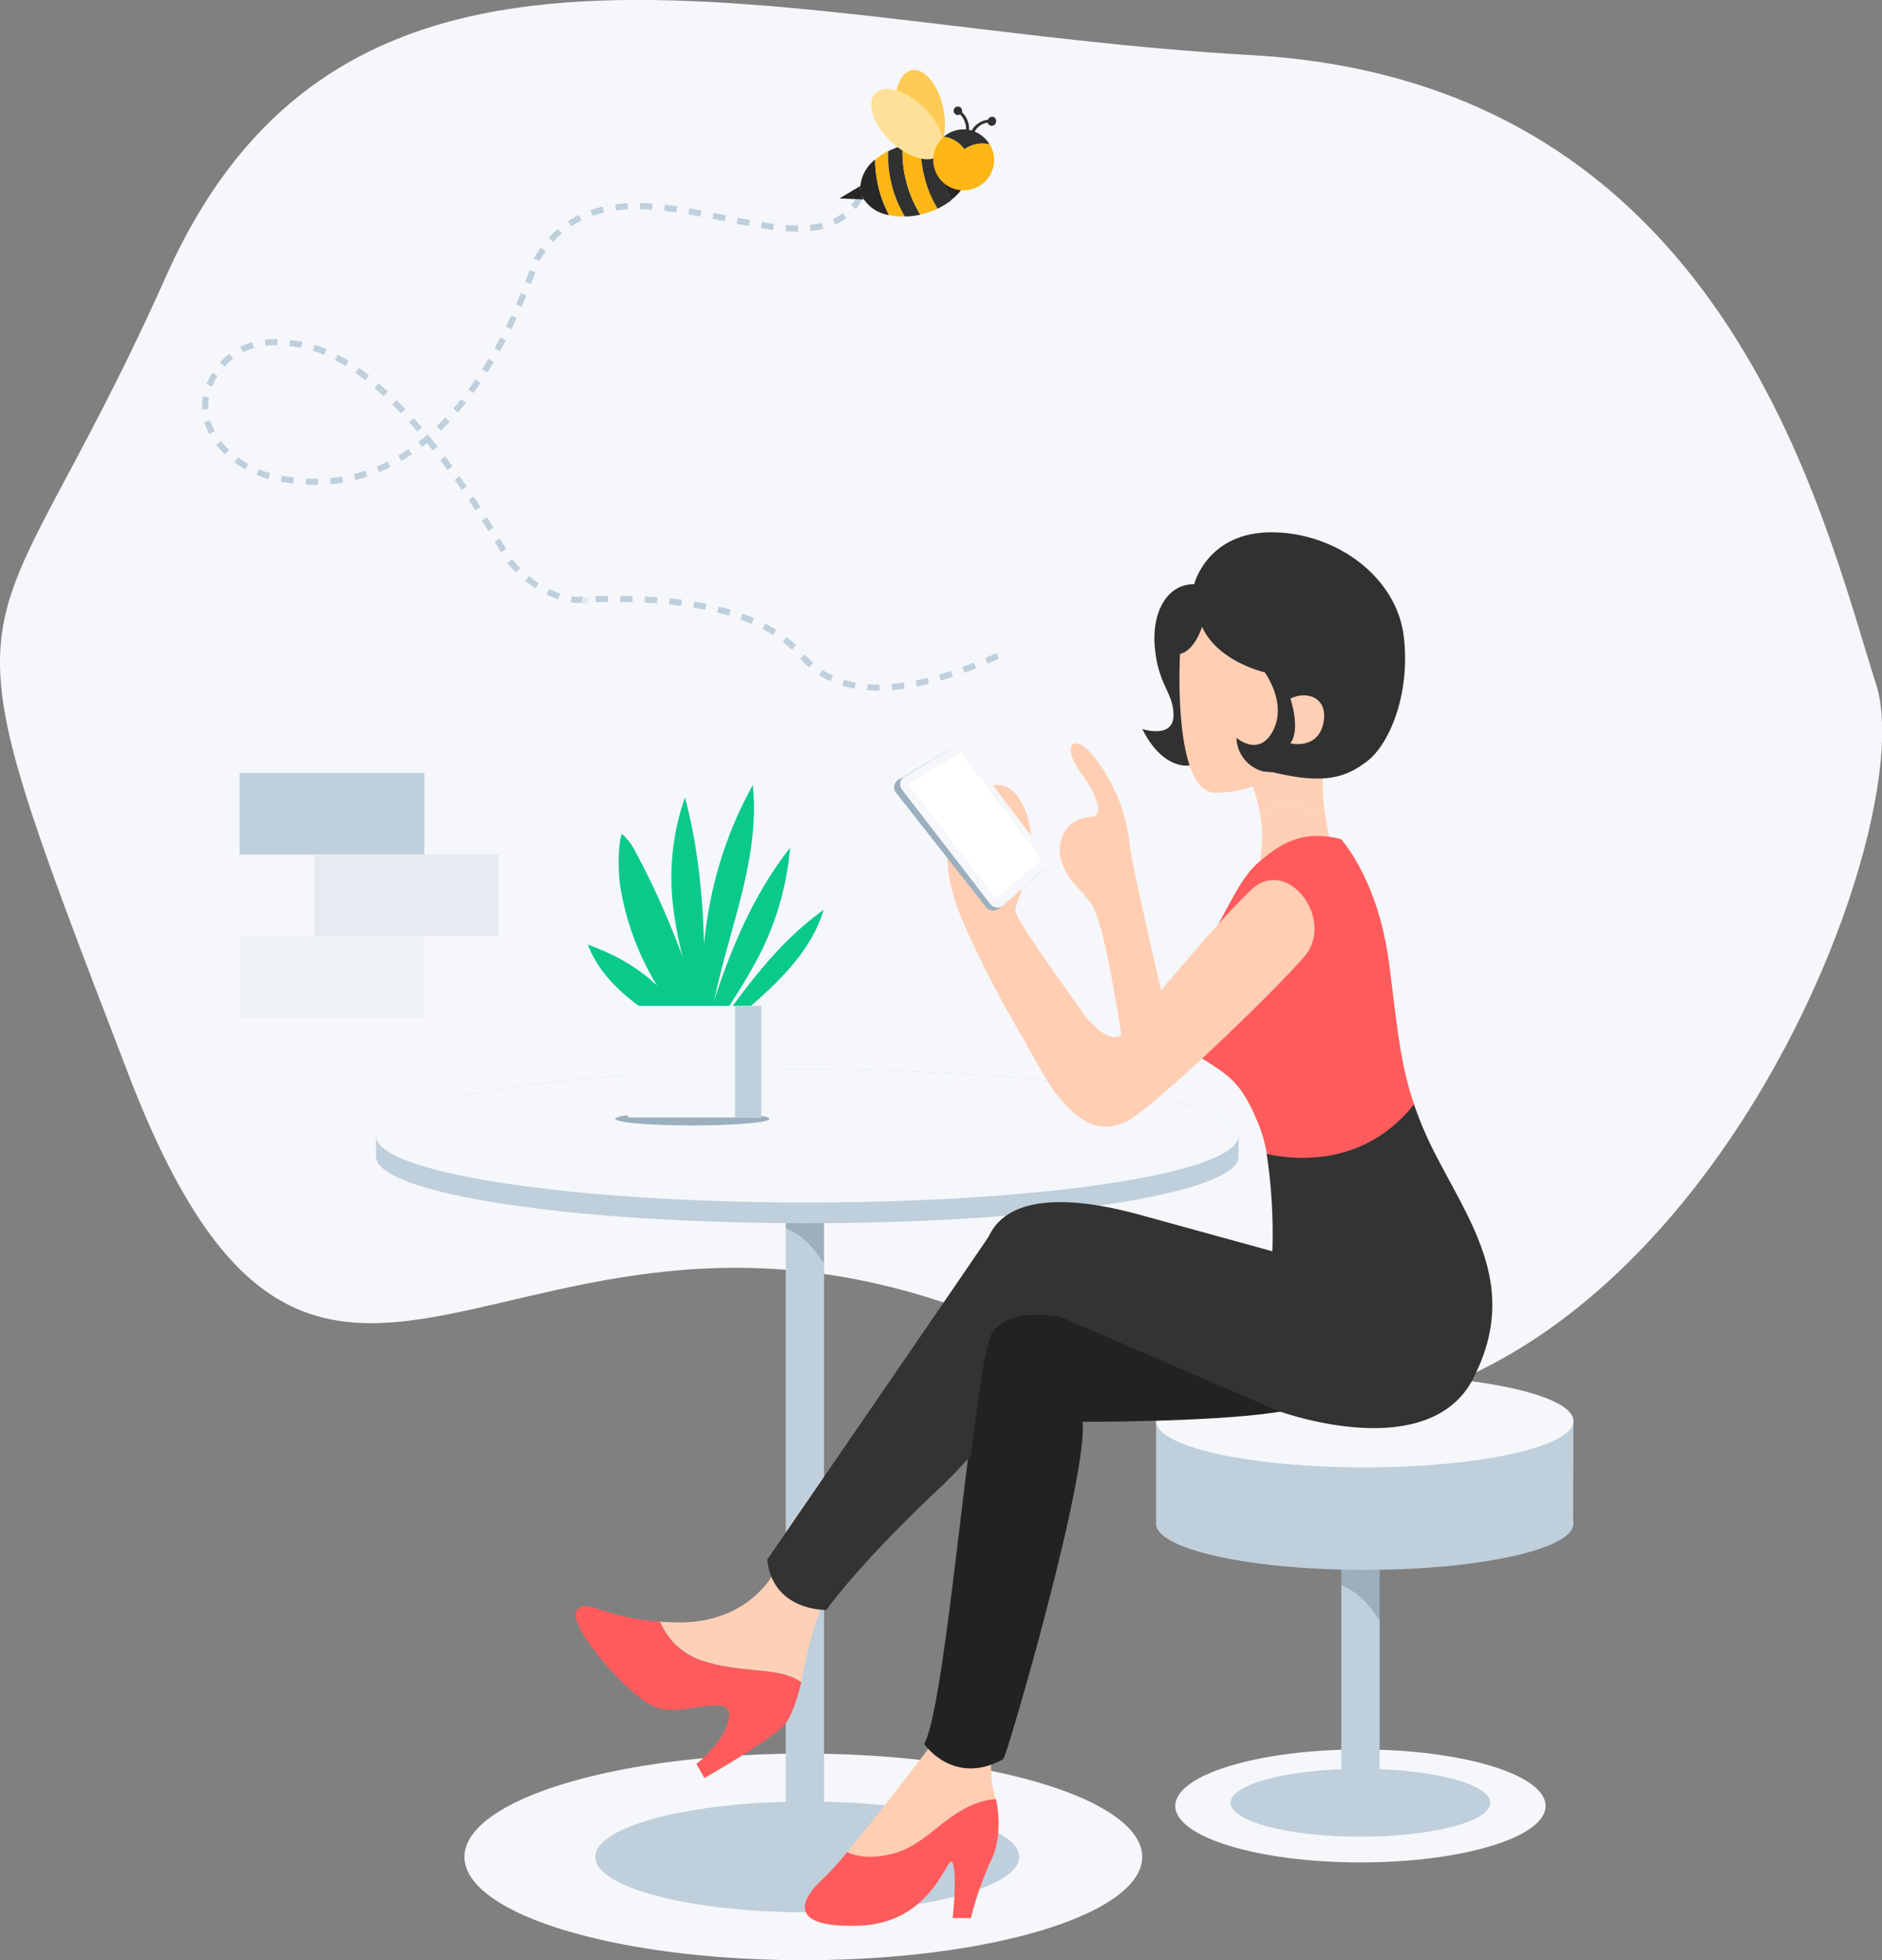 <svg xmlns="http://www.w3.org/2000/svg" xmlns:xlink="http://www.w3.org/1999/xlink" width="330.54" height="344.33" viewBox="0 0 330.54 344.33">
  <rect x="0" y="0" width="330.54" height="344.33" fill="#808080" stroke="none"/>
  <defs>
    <mask id="a" x="-24.47" y="-14.93" width="360" height="367" maskUnits="userSpaceOnUse">
      <g transform="translate(-24.47 -14.98)">
        <path d="M0,.05H360v367H0Z" style="fill: #fff;fill-rule: evenodd"/>
      </g>
    </mask>
  </defs>
  <path d="M211.77,253C306.16,302.07,363.6,165.53,354,135.28s-26.63-106-109.8-110.62S86.11-9.18,53.67,63.43,11.38,111.06,47.15,204s70.24-.08,164.62,49Z" transform="translate(-24.47 -14.98)" style="fill: #f5f7fa;fill-rule: evenodd"/>
  <g style="mask: url(#a)">
    <g>
      <g>
        <path d="M221.47,197.2q-3.1-20.23-5.32-23.41c-2.21-3.19-3.5-3.28-5.05-6.91s.45-8.31,5.05-8.4c2,0,1.57-3.12-1.86-7.79s-1.41-7.52,2.57-2.48a29.82,29.82,0,0,1,6,15c.5,4.33,5.8,26.81,5.8,26.81l-7.24,7.13Z" transform="translate(-24.47 -14.98)" style="fill: #ffceb3;fill-rule: evenodd"/>
        <g>
          <path d="M257.21,158.16A35.59,35.59,0,0,1,257,149H241.81l2.12,2.75a25.24,25.24,0,0,1,1.81,6c1.58-.88,5.5-2.3,11.47.41Z" transform="translate(-24.47 -14.98)" style="fill: #ffd0b6;fill-rule: evenodd"/>
          <path d="M245.74,157.75a22.35,22.35,0,0,1,0,8.51s12.66-1.24,12.74-1.5-.73-2.9-1.23-6.6c-6-2.71-9.89-1.29-11.47-.41Z" transform="translate(-24.47 -14.98)" style="fill: #ffd0b6;fill-rule: evenodd"/>
        </g>
        <ellipse cx="141.09" cy="326.18" rx="59.52" ry="18.15" style="fill: #f5f7fa"/>
        <ellipse cx="238.94" cy="317.23" rx="32.52" ry="9.92" style="fill: #f5f7fa"/>
        <path d="M234.2,117.6s2.3-9.21,13.72-9.12,21.85,8,23.09,18.23-2.56,19-6.37,21.94-7.52,4.16-16.55,2l-14.67-1.22s-4.62,1-8.33-6.39c0,0,5.39,1.77,5.48-2.3s-2.65-5.22-3.27-11.95S229.78,117.51,234.2,117.6Z" transform="translate(-24.47 -14.98)" style="fill: #313131"/>
        <ellipse cx="141.77" cy="326.18" rx="37.22" ry="9.73" style="fill: #bfcfdc"/>
        <g>
          <path d="M169.2,237.06V226.87h-6.73v3.94C164,231.34,166.62,232.84,169.2,237.06Z" transform="translate(-24.47 -14.98)" style="fill: #9cafbf"/>
          <path d="M162.47,230.81V342.87h6.73V237.06C166.62,232.83,164,231.34,162.47,230.81Z" transform="translate(-24.47 -14.98)" style="fill: #bfcfdc"/>
        </g>
        <g>
          <path d="M166.24,202.81c-41.37,0-75,5.12-75.73,11.49h0v3.84c0,6.47,33.91,11.71,75.74,11.71S242,224.61,242,218.14v-3.63C242,208.05,208.07,202.81,166.24,202.81Z" transform="translate(-24.47 -14.98)" style="fill: #bfcfdc"/>
          <ellipse cx="141.77" cy="199.53" rx="75.75" ry="11.7" style="fill: #f5f7fa"/>
        </g>
        <path d="M231.72,129.89s-1.41,24.52,6.37,24.34,10-3.54,10-3.54a6.28,6.28,0,0,1-6.46-6.11s4,3.54,6.46-1.32-1.5-10.18-1.5-10.18-8.23-1.86-11-8c0,0-1.24,4.16-3.9,4.78Z" transform="translate(-24.47 -14.98)" style="fill: #ffceb3;fill-rule: evenodd"/>
        <path d="M251.1,137.68s1.86,5.4,0,7.88c0,0,4.69,1.15,5.75-3.37S254.2,136.18,251.1,137.68Z" transform="translate(-24.47 -14.98)" style="fill: #ffd0b6;fill-rule: evenodd"/>
        <path d="M215.18,193.69c0-.26-12.39-17-12.39-18.76s5-10.26,1.59-18-9.64-2.65-11.06.67-4.87,7.38.44,19.68a195.37,195.37,0,0,0,12.83,24.07l8.59-7.7Z" transform="translate(-24.47 -14.98)" style="fill: #ffceb3;fill-rule: evenodd"/>
        <g>
          <g>
            <ellipse cx="238.94" cy="316.67" rx="22.81" ry="5.96" style="fill: #bfcfdc"/>
            <path d="M266.78,299.68V289.5h-6.73v3.93c1.54.53,4.15,2,6.73,6.25Z" transform="translate(-24.47 -14.98)" style="fill: #9cafbf"/>
            <path d="M300.81,264.61c0-4.49-16.41-8.13-36.65-8.13s-36.65,3.64-36.65,8.13v18c0,4.49,16.41,8.13,36.65,8.13s36.65-3.64,36.65-8.13a2.12,2.12,0,0,0-.05-.44l.05-17.56Z" transform="translate(-24.47 -14.98)" style="fill: #bfcfdc"/>
            <ellipse cx="239.69" cy="249.63" rx="36.65" ry="8.13" style="fill: #f5f7fa"/>
          </g>
          <path d="M260.05,293.43v36.46h6.73V299.68c-2.58-4.22-5.19-5.72-6.73-6.25Z" transform="translate(-24.47 -14.98)" style="fill: #bfcfdc"/>
        </g>
        <path d="M169.07,296.69l-8.23-6.19s-4.24,9.64-17.34,9.47c-1,0-2.08-.06-3.11-.13a12.16,12.16,0,0,0,7.89,7c6.91,2.15,13.47.94,16.91,3.62.23-.95.34-1.59.34-1.59s1.33-7.7,3.54-12.21Z" transform="translate(-24.47 -14.98)" style="fill: #ffd0b6;fill-rule: evenodd"/>
        <path d="M272.84,209c-2.49-7.31-3-13.91-4.37-24.56-1.89-15-8.49-22.06-8.49-22.06-6.85-1.77-10.74.94-14.28,3.92s-5.19,7.76-9.32,14.6-6,16.76-.71,20.06,7,4.6,9.92,11.68a25.41,25.41,0,0,1,1.38,5.07c5.2,1.13,17.21,2.22,25.87-8.71ZM140.39,299.83c-10.41-.73-12.72-4.2-14.59-2-2,2.35,8.94,15.1,13.72,17s13.36-2.65,13,1.6-5.75,8.39-5.75,8.39l1.41,2.49s12.3-7,14.25-9.56c1.33-1.75,2.28-5.22,2.76-7.26-3.45-2.68-10-1.48-16.92-3.62a12.17,12.17,0,0,1-7.89-7Z" transform="translate(-24.47 -14.98)" style="fill: #ff5b5d"/>
        <path d="M198.63,323.39l-9.79-2.95s-9.56,12.63-15.62,19.91c1.66.75,4.25,1.24,8.06.26,6.74-1.73,10-8.84,18.05-9.59a20,20,0,0,1-.7-7.63Z" transform="translate(-24.47 -14.98)" style="fill: #ffceb3;fill-rule: evenodd"/>
        <path d="M173.22,340.35a51.81,51.81,0,0,1-4.15,4.63c-3.6,3.18-7,8.73,6.32,8.26s15.57-13.22,16.4-11,0,9.67,0,9.67H195a56.25,56.25,0,0,1,3.54-10.15c2.24-4.6.94-10.38.94-10.38s0-.14-.12-.39c-8,.75-11.31,7.86-18.05,9.59-3.81,1-6.4.5-8.06-.26Z" transform="translate(-24.47 -14.98)" style="fill: #ff5b5d"/>
        <g>
          <g>
            <path d="M148.69,198c5.92-8.5,12-17.18,20.44-23.2-2.94,9.8-12.57,16.66-20.44,23.2" transform="translate(-24.47 -14.98)" style="fill: #09ca8b"/>
            <path d="M148,197c3.34-11.69,7.71-23.56,15.24-33.1a51.08,51.08,0,0,1-6.33,20.6c-3.55,6.33-4.59,7.09-8,13.49" transform="translate(-24.47 -14.98)" style="fill: #09ca8b"/>
            <path d="M146.3,196.39a48,48,0,0,1-12.82-25.27c-.45-2.39-.55-7.38.19-9.69a10.33,10.33,0,0,1,2.42,3.2A141.07,141.07,0,0,1,148.87,198" transform="translate(-24.47 -14.98)" style="fill: #09ca8b"/>
            <path d="M147.92,196.83c-1.81-7.83-4.4-15.07-5.28-23.06a42.6,42.6,0,0,1,2.13-18.71c3.69,13.76,3.65,28.22,3.23,42.45" transform="translate(-24.47 -14.98)" style="fill: #09ca8b"/>
            <path d="M148.87,198c-8.06-2.91-18.07-8.74-21.15-17.09,11,4,14.12,9.25,21.15,17.09" transform="translate(-24.47 -14.98)" style="fill: #09ca8b"/>
            <path d="M148,197a84.3,84.3,0,0,1,1-22.49,69.74,69.74,0,0,1,7.69-21.63c1.52,15.14-6.13,28.93-7.75,44.06" transform="translate(-24.47 -14.98)" style="fill: #09ca8b"/>
          </g>
          <g>
            <path d="M137.15,195.83c6.75-3,13.76-3.12,20.86-1.56.15,0,.22-.18.08-.23-6.87-2.35-14.55-1.44-21.09,1.5-.19.08,0,.37.15.29Z" transform="translate(-24.47 -14.98)" style="fill: #00b77b"/>
            <path d="M142.2,196.75c4.81-1.43,9.48-1.21,14.37-.41.19,0,.23-.27.06-.33-4.69-1.56-9.86-1.09-14.5.38C141.91,196.46,142,196.81,142.2,196.75Zm-3.36-27a0,0,0,0,0,0-.09,0,0,0,0,0,0,.09Z" transform="translate(-24.47 -14.98)" style="fill: #00b77b"/>
          </g>
          <g>
            <ellipse cx="121.61" cy="196.53" rx="13.54" ry="1.17" style="fill: #9cafbf"/>
            <path d="M134.75,191.67h23.43v19.6H134.75Z" transform="translate(-24.47 -14.98)" style="fill: #f5f7fa"/>
            <path d="M153.57,191.67h4.61v19.6h-4.61Z" transform="translate(-24.47 -14.98)" style="fill: #bfcfdc"/>
          </g>
        </g>
        <path d="M204.65,198.28l9.41-6.26c-.24,0,4.88,7.32,7.75,4.46s16.11-19.33,22.48-25.26,14.77,5.4,9.29,11.77-27.61,27.7-31.68,29.2-7.26,1-12.39-5.66c-3-4.61-4.42-7.55-4.86-8.25Z" transform="translate(-24.47 -14.98)" style="fill: #ffceb3;fill-rule: evenodd"/>
        <path d="M214.09,264.28c1.53,8.49-13.22,59.1-13.78,59.4-8.14,4.43-13-2.42-13-2.42,2.5-4.68,5.24-31,7.68-50.59,1.38-11,2.66-19.9,3.74-21.58,3-4.69,12.12-2.75,12.12-2.75l37.68,16.29C236.65,264.38,214.09,264.28,214.09,264.28Z" transform="translate(-24.47 -14.98)" style="fill: #222;stroke: #222;stroke-width: 0.9px"/>
        <path d="M283.22,257.14c-8,15.4-34.32,5.66-34.32,5.66l-.38-.16-37.68-16.3s-9.11-1.94-12.12,2.75c-1.08,1.69-2.36,10.57-3.74,21.58q-2.64,3-5.55,5.76C175,290,169.61,297.79,169.61,297.79s-9.44.23-10.39-8.85c0,0,38-55.34,38.82-56.64s3.65-10.26,26.78-3.89l23.12,6.37a94.57,94.57,0,0,0-1-17.11c5.2,1.13,17.22,2.22,25.87-8.71a66.38,66.38,0,0,0,4.19,9.6c6.37,12.21,14.16,23.18,6.19,38.58Z" transform="translate(-24.47 -14.98)" style="fill: #333"/>
        <path d="M66.56,150.77H99v14.32H66.56Z" transform="translate(-24.47 -14.98)" style="fill: #bfcfdc"/>
        <path d="M79.66,165.09H112V179.4H79.66Z" transform="translate(-24.47 -14.98)" style="fill: #e5ebf1"/>
        <path d="M66.56,179.4H99v14.32H66.56Z" transform="translate(-24.47 -14.98)" style="fill: #f0f3f5"/>
        <g>
          <path d="M181.85,154.23l15.78,20.08a1.63,1.63,0,0,0,2.29.27s0,0,.05-.05l7.51-6.49a1.56,1.56,0,0,0,.22-2.14l-14.46-18.76a1.63,1.63,0,0,0-2.11-.41l-8.83,5.18a1.57,1.57,0,0,0-.58,2.14Z" transform="translate(-24.47 -14.98)" style="fill: #9cafbf"/>
          <path d="M182.9,153.7l15.49,20.08a1.59,1.59,0,0,0,2.22.29l.08-.07,7.37-6.5a1.58,1.58,0,0,0,.21-2.14L194.09,146.6a1.6,1.6,0,0,0-2.08-.4l-8.66,5.17a1.58,1.58,0,0,0-.55,2.17C182.83,153.6,182.87,153.65,182.9,153.7Z" transform="translate(-24.47 -14.98)" style="fill: #f5f7fa"/>
          <path d="M184,152.81l9.21-5.67L207.37,166l-8,6.77Z" transform="translate(-24.47 -14.98)" style="fill: #fff"/>
        </g>
      </g>
      <path d="M175.57,49.56c-9.17,16.76-43-11.85-56.71,10.78C117.87,62,106,104.67,74.2,99.12a17.87,17.87,0,0,1-10.47-5.34,11.25,11.25,0,0,1-3.19-6.42c-.45-4.31,2.2-8.18,5-10.16,4.25-3,9.43-2.09,12-1.63,16.91,3.07,34.31,34.18,36.24,37.69,0,0,4.68,6.42,11.9,7.11q30-1.53,39.57,9.75t34.63,0" transform="translate(-24.47 -14.98)" style="fill: none;stroke: #bfcfdc;stroke-width: 1.074px;stroke-dasharray: 2.16,2.16"/>
      <g>
        <path d="M178.81,48.07a20.24,20.24,0,0,0,1.81,4.69A6.49,6.49,0,0,1,176.2,50a4.56,4.56,0,0,1-.39-.84,6.75,6.75,0,0,0,.26.84l-4.17-.16,3.59-2.14a5.93,5.93,0,0,0,.16.84,3.78,3.78,0,0,1-.07-.9A6.77,6.77,0,0,1,178.17,43a21.1,21.1,0,0,0,.64,5Z" transform="translate(-24.47 -14.98)" style="fill: #282627"/>
        <path d="M175.58,47.62a3.91,3.91,0,0,0,.07.9,5.67,5.67,0,0,1-.16-.84ZM176.2,50h-.13a6.75,6.75,0,0,1-.26-.84A3.6,3.6,0,0,0,176.2,50Z" transform="translate(-24.47 -14.98)" style="fill: #282627"/>
        <path d="M181.11,47.49A20.26,20.26,0,0,0,183.4,53a11,11,0,0,1-2.78-.25,20.94,20.94,0,0,1-2.45-9.7,12.08,12.08,0,0,1,2.29-1.55,21.41,21.41,0,0,0,.65,6Z" transform="translate(-24.47 -14.98)" style="fill: #fdb614"/>
        <path d="M183.63,46.84a20.72,20.72,0,0,0,2.48,5.85,13,13,0,0,1-2.71.32,20.26,20.26,0,0,1-2.29-5.52,20.87,20.87,0,0,1-.65-5.94,14.67,14.67,0,0,1,2.55-1A20.17,20.17,0,0,0,183.63,46.84Z" transform="translate(-24.47 -14.98)" style="fill: #313131"/>
        <path d="M186.83,46a21.38,21.38,0,0,0,2.32,5.62,13.2,13.2,0,0,1-2.58.93l-.46.1a20.72,20.72,0,0,1-2.48-5.85,20,20,0,0,1-.62-6.3c.17,0,.29-.09.46-.12a13.33,13.33,0,0,1,2.71-.42A21.61,21.61,0,0,0,186.83,46Z" transform="translate(-24.47 -14.98)" style="fill: #fdb614"/>
        <path d="M189.67,45.29a21.07,21.07,0,0,0,1.9,4.85,12.52,12.52,0,0,1-2.42,1.49A19.75,19.75,0,0,1,186.83,46a20.13,20.13,0,0,1-.62-6,12,12,0,0,1,2.84.16,19.33,19.33,0,0,0,.62,5.17Z" transform="translate(-24.47 -14.98)" style="fill: #313131"/>
        <path d="M194.32,44.1c.52,2.07-.61,4.33-2.78,6a21.07,21.07,0,0,1-1.9-4.85,20.39,20.39,0,0,1-.65-5.16C191.74,40.61,193.8,42,194.32,44.1Z" transform="translate(-24.47 -14.98)" style="fill: #282627"/>
        <ellipse cx="186.08" cy="34.95" rx="4.17" ry="7.78" transform="translate(-27.72 20.97) rotate(-10.94)" style="fill: #ffcb54"/>
        <path d="M189.41,42.19c-1.58,1.65-5.39.58-8.5-2.39s-4.32-6.72-2.74-8.4,5.39-.58,8.49,2.39,4.33,6.72,2.75,8.4Z" transform="translate(-24.47 -14.98)" style="fill: #ffe098"/>
        <path d="M198.29,40.35a5.36,5.36,0,0,0-4.45.87,5.39,5.39,0,0,0-3.11-2.13l-.51-.1A5.4,5.4,0,0,1,195,37.86,5.66,5.66,0,0,1,198.29,40.35Z" transform="translate(-24.47 -14.98)" style="fill: #313131"/>
        <path d="M198.91,44.36a5.37,5.37,0,0,1-5.95,4l-.51-.09a5.33,5.33,0,0,1-3.92-6.43v0A5.57,5.57,0,0,1,190.25,39l.52.09a5.34,5.34,0,0,1,3.1,2.14,5.28,5.28,0,0,1,4.42-.88A5.15,5.15,0,0,1,198.91,44.36Z" transform="translate(-24.47 -14.98)" style="fill: #fdb614"/>
        <path d="M195,38.41c.19-1.29,1.81-2.32,3.1-2.42l0,.52a3,3,0,0,0-2.62,2l-.51-.1Z" transform="translate(-24.47 -14.98)" style="fill: #313131"/>
        <path d="M199.39,36.44A.74.74,0,1,1,198,36a.77.77,0,0,1,.94-.48A.74.74,0,0,1,199.39,36.44Zm-4.94,2c.58-1.16-.1-2.94-1.07-3.78L193,35c.81.71,1.42,2.23,1,3.13Z" transform="translate(-24.47 -14.98)" style="fill: #313131"/>
        <path d="M192,34.21a.74.74,0,0,0,.48.94.74.74,0,1,0,.45-1.42.74.74,0,0,0-.93.47Z" transform="translate(-24.47 -14.98)" style="fill: #313131"/>
      </g>
      <path d="M126.71,120.43a9.87,9.87,0,0,0,1.08,0" transform="translate(-24.47 -14.98)" style="fill: none;stroke: #e2eaf0;stroke-width: 1.074px"/>
    </g>
  </g>
</svg>
